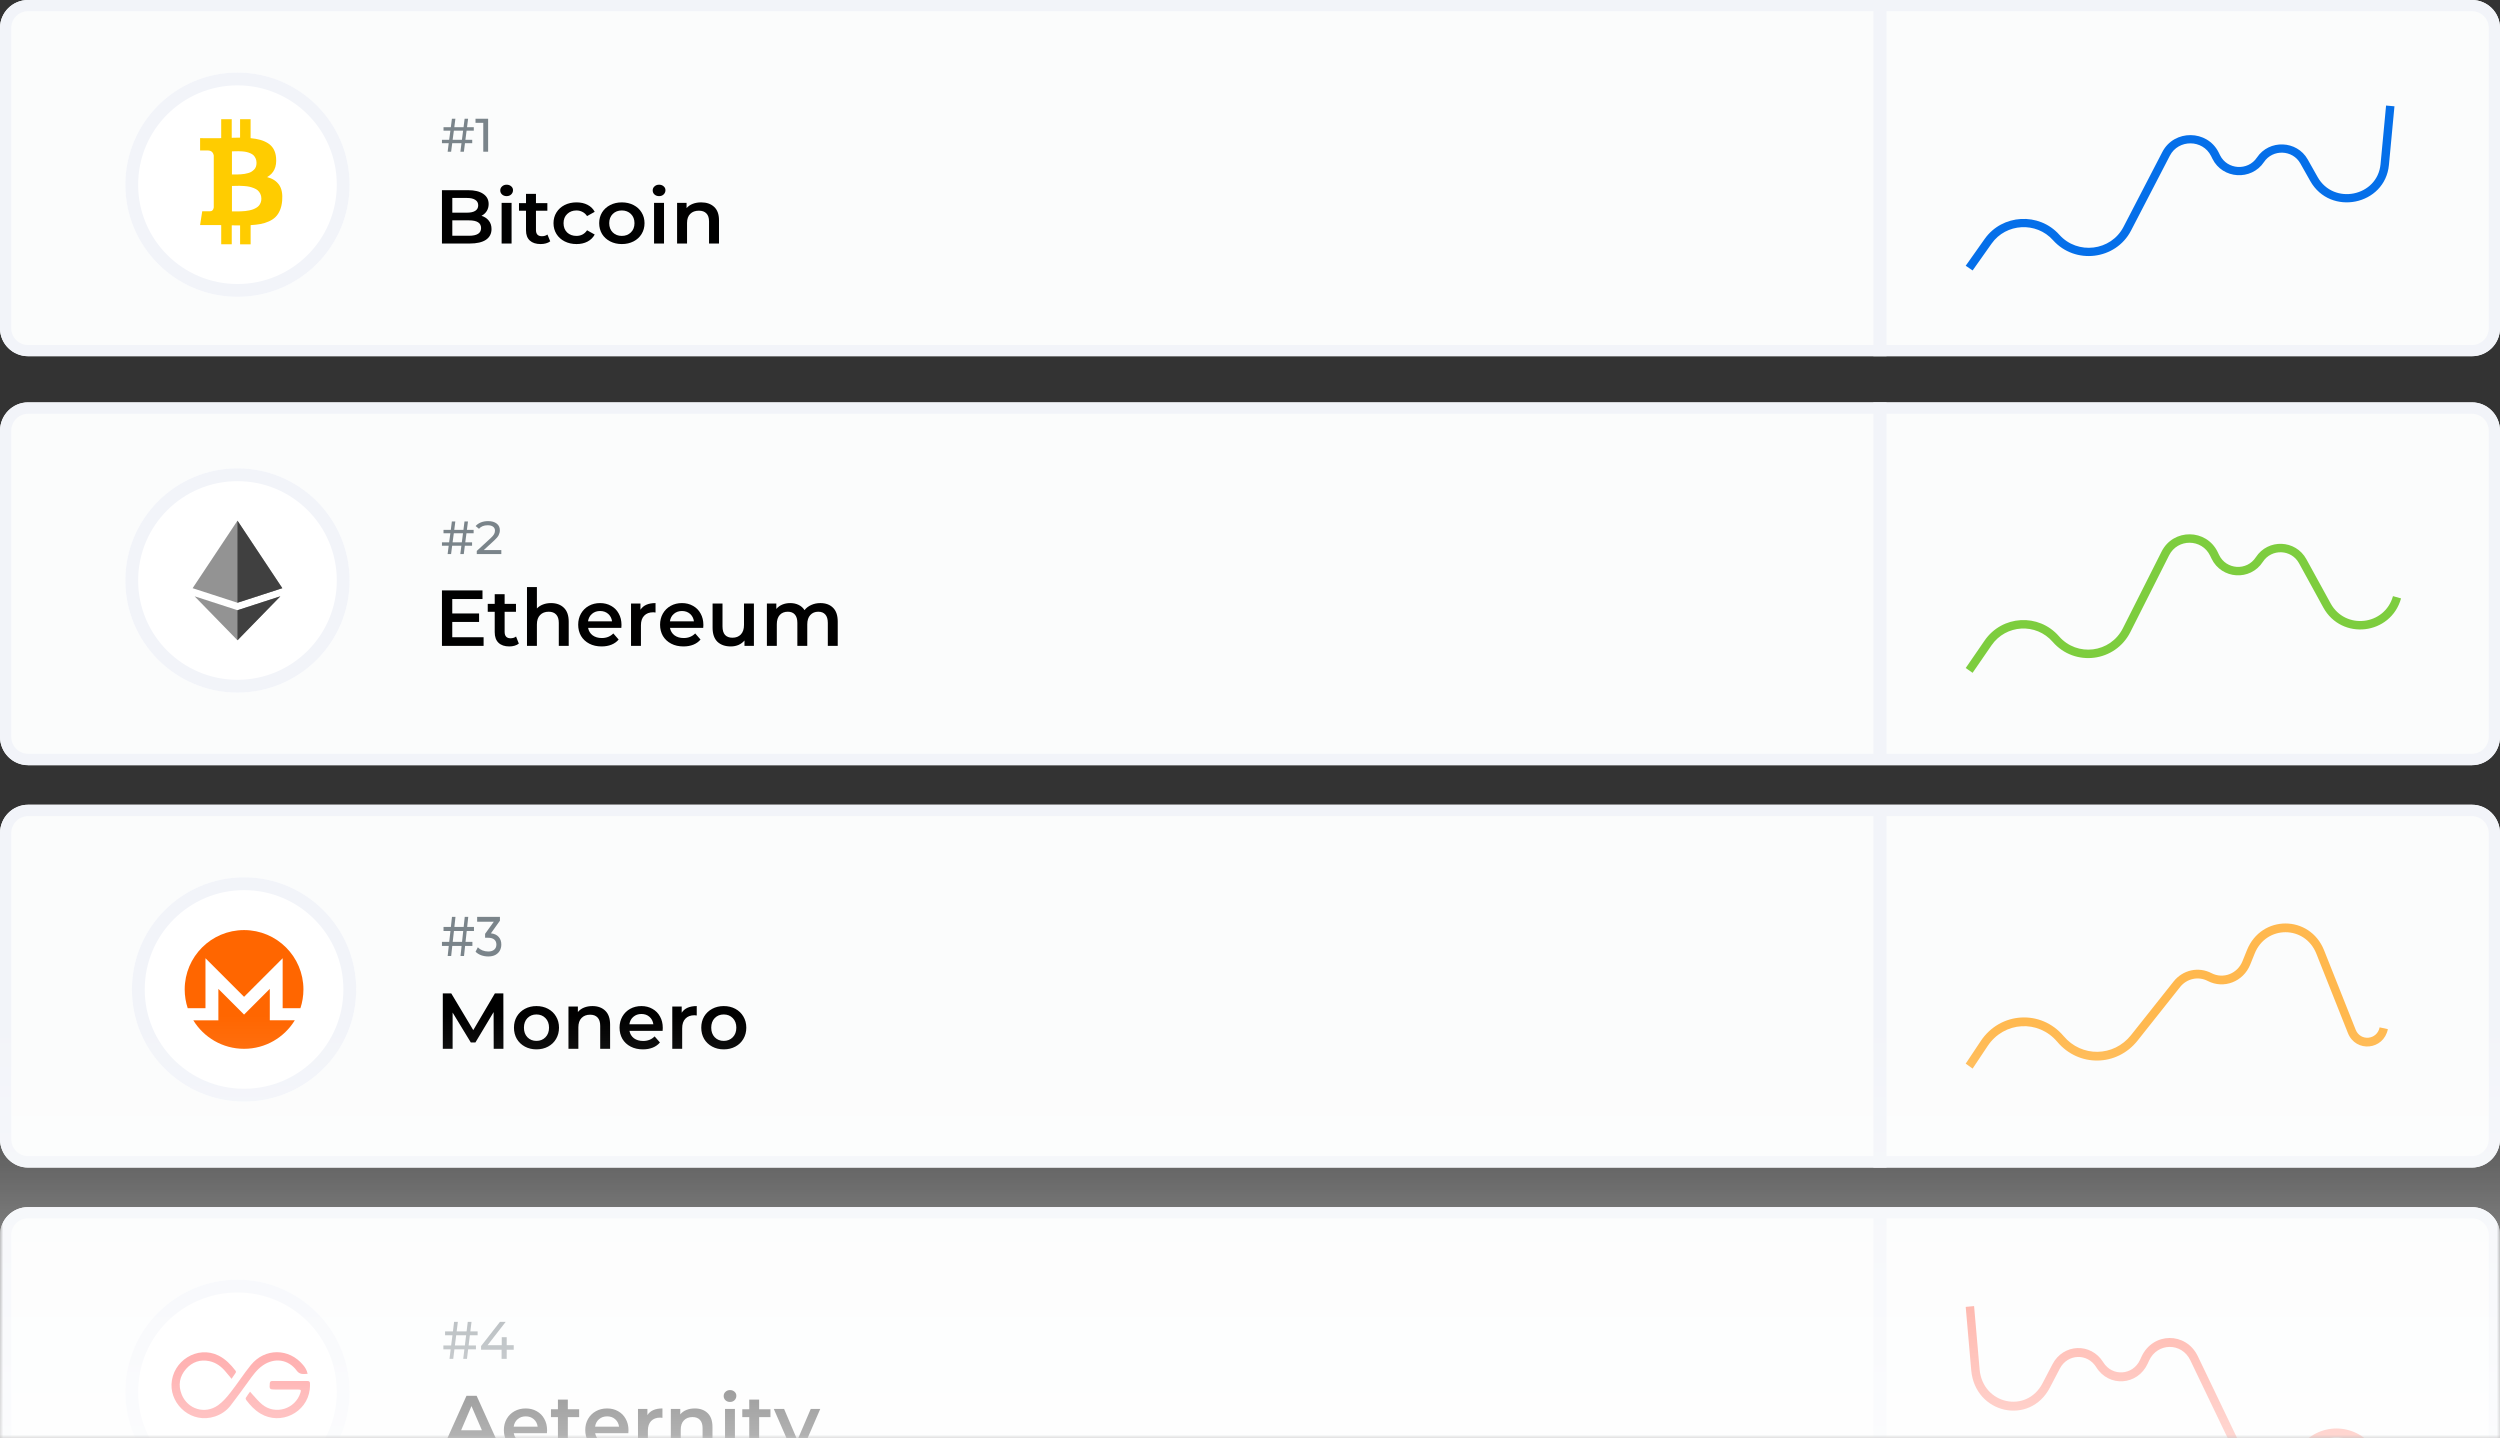 <svg width="379" height="218" viewBox="0 0 379 218" fill="none" xmlns="http://www.w3.org/2000/svg">
<rect x="0" y="0" width="379" height="218" fill="#333333" stroke="none"/>
<path d="M0 65.316C0 62.932 1.907 61 4.258 61H374.742C377.093 61 379 62.932 379 65.316V111.684C379 114.068 377.093 116 374.742 116H4.258C1.907 116 0 114.068 0 111.684V65.316Z" fill="#FBFCFC"/>
<path fill-rule="evenodd" clip-rule="evenodd" d="M374.742 62.727H4.258C2.847 62.727 1.703 63.886 1.703 65.316V111.684C1.703 113.114 2.847 114.273 4.258 114.273H374.742C376.153 114.273 377.297 113.114 377.297 111.684V65.316C377.297 63.886 376.153 62.727 374.742 62.727ZM4.258 61C1.907 61 0 62.932 0 65.316V111.684C0 114.068 1.907 116 4.258 116H374.742C377.093 116 379 114.068 379 111.684V65.316C379 62.932 377.093 61 374.742 61H4.258Z" fill="#F2F4F9"/>
<path d="M70.715 80.843L70.537 82.213H71.566V82.729H70.471L70.308 84H69.783L69.945 82.729H68.547L68.384 84H67.859L68.021 82.729H67V82.213H68.088L68.273 80.843H67.237V80.328H68.34L68.502 79.056H69.028L68.865 80.328H70.256L70.419 79.056H70.945L70.782 80.328H71.803V80.843H70.715ZM70.19 80.843H68.798L68.613 82.213H70.012L70.19 80.843Z" fill="#7A848A"/>
<path d="M76 83.386V84H72.278V83.52L74.387 81.578C74.643 81.342 74.816 81.14 74.905 80.97C74.993 80.796 75.038 80.622 75.038 80.448C75.038 80.189 74.942 79.989 74.749 79.847C74.562 79.701 74.29 79.629 73.935 79.629C73.363 79.629 72.921 79.807 72.611 80.165L72.107 79.749C72.31 79.513 72.573 79.33 72.899 79.198C73.23 79.066 73.597 79 74.002 79C74.545 79 74.976 79.125 75.297 79.374C75.618 79.619 75.778 79.953 75.778 80.377C75.778 80.641 75.719 80.89 75.6 81.126C75.482 81.361 75.257 81.629 74.927 81.931L73.343 83.386H76Z" fill="#7A848A"/>
<path d="M73.313 96.606V97.916H67V89.505H73.145V90.814H68.563V93.001H72.628V94.287H68.563V96.606H73.313Z" fill="black"/>
<path d="M78.655 97.567C78.478 97.712 78.262 97.82 78.005 97.892C77.757 97.964 77.492 98 77.212 98C76.506 98 75.961 97.816 75.576 97.447C75.191 97.079 74.999 96.542 74.999 95.837V92.749H73.941V91.547H74.999V90.081H76.502V91.547H78.222V92.749H76.502V95.801C76.502 96.114 76.578 96.354 76.731 96.522C76.883 96.682 77.103 96.762 77.392 96.762C77.729 96.762 78.009 96.674 78.234 96.498L78.655 97.567Z" fill="black"/>
<path d="M83.535 91.427C84.345 91.427 84.994 91.664 85.483 92.136C85.972 92.609 86.217 93.31 86.217 94.239V97.916H84.713V94.431C84.713 93.871 84.581 93.45 84.317 93.17C84.052 92.881 83.675 92.737 83.186 92.737C82.633 92.737 82.196 92.905 81.875 93.242C81.555 93.57 81.394 94.047 81.394 94.672V97.916H79.891V89H81.394V92.244C81.643 91.98 81.948 91.78 82.308 91.644C82.677 91.499 83.086 91.427 83.535 91.427Z" fill="black"/>
<path d="M94.219 94.744C94.219 94.848 94.211 94.996 94.195 95.188H89.156C89.244 95.661 89.473 96.037 89.842 96.318C90.219 96.59 90.683 96.726 91.237 96.726C91.942 96.726 92.523 96.494 92.98 96.029L93.786 96.955C93.497 97.299 93.133 97.559 92.692 97.736C92.251 97.912 91.754 98 91.201 98C90.495 98 89.874 97.86 89.337 97.579C88.799 97.299 88.383 96.91 88.086 96.414C87.797 95.909 87.653 95.341 87.653 94.708C87.653 94.083 87.793 93.522 88.074 93.025C88.362 92.521 88.759 92.128 89.264 91.848C89.769 91.567 90.339 91.427 90.972 91.427C91.597 91.427 92.155 91.567 92.644 91.848C93.141 92.12 93.525 92.509 93.798 93.013C94.079 93.51 94.219 94.087 94.219 94.744ZM90.972 92.629C90.491 92.629 90.082 92.773 89.746 93.061C89.417 93.342 89.216 93.718 89.144 94.191H92.788C92.724 93.726 92.527 93.35 92.199 93.061C91.87 92.773 91.461 92.629 90.972 92.629Z" fill="black"/>
<path d="M97.094 92.437C97.527 91.764 98.288 91.427 99.379 91.427V92.857C99.251 92.833 99.134 92.821 99.03 92.821C98.445 92.821 97.988 92.993 97.659 93.338C97.33 93.674 97.166 94.163 97.166 94.804V97.916H95.663V91.499H97.094V92.437Z" fill="black"/>
<path d="M106.632 94.744C106.632 94.848 106.624 94.996 106.608 95.188H101.569C101.657 95.661 101.886 96.037 102.255 96.318C102.632 96.59 103.097 96.726 103.65 96.726C104.355 96.726 104.936 96.494 105.393 96.029L106.199 96.955C105.91 97.299 105.546 97.559 105.105 97.736C104.664 97.912 104.167 98 103.614 98C102.908 98 102.287 97.86 101.75 97.579C101.213 97.299 100.796 96.91 100.499 96.414C100.21 95.909 100.066 95.341 100.066 94.708C100.066 94.083 100.206 93.522 100.487 93.025C100.776 92.521 101.172 92.128 101.677 91.848C102.183 91.567 102.752 91.427 103.385 91.427C104.01 91.427 104.568 91.567 105.057 91.848C105.554 92.12 105.939 92.509 106.211 93.013C106.492 93.51 106.632 94.087 106.632 94.744ZM103.385 92.629C102.904 92.629 102.495 92.773 102.159 93.061C101.83 93.342 101.629 93.718 101.557 94.191H105.201C105.137 93.726 104.94 93.35 104.612 93.061C104.283 92.773 103.874 92.629 103.385 92.629Z" fill="black"/>
<path d="M114.293 91.499V97.916H112.862V97.099C112.622 97.387 112.321 97.612 111.96 97.772C111.599 97.924 111.211 98 110.794 98C109.936 98 109.258 97.764 108.761 97.291C108.272 96.81 108.028 96.102 108.028 95.164V91.499H109.531V94.96C109.531 95.537 109.659 95.969 109.916 96.258C110.18 96.538 110.553 96.678 111.034 96.678C111.571 96.678 111.996 96.514 112.309 96.186C112.63 95.849 112.79 95.368 112.79 94.744V91.499H114.293Z" fill="black"/>
<path d="M124.366 91.427C125.176 91.427 125.817 91.664 126.29 92.136C126.763 92.601 127 93.302 127 94.239V97.916H125.497V94.431C125.497 93.871 125.373 93.45 125.124 93.17C124.875 92.881 124.519 92.737 124.054 92.737C123.549 92.737 123.144 92.905 122.839 93.242C122.535 93.57 122.382 94.043 122.382 94.659V97.916H120.879V94.431C120.879 93.871 120.755 93.45 120.506 93.17C120.258 92.881 119.901 92.737 119.436 92.737C118.923 92.737 118.514 92.901 118.209 93.23C117.913 93.558 117.764 94.035 117.764 94.659V97.916H116.261V91.499H117.692V92.316C117.933 92.028 118.233 91.808 118.594 91.656C118.955 91.503 119.356 91.427 119.797 91.427C120.278 91.427 120.703 91.519 121.071 91.704C121.448 91.88 121.745 92.144 121.961 92.497C122.226 92.16 122.567 91.9 122.983 91.716C123.4 91.523 123.861 91.427 124.366 91.427Z" fill="black"/>
<path d="M53 88C53 97.389 45.389 105 36 105C26.611 105 19 97.389 19 88C19 78.611 26.611 71 36 71C45.389 71 53 78.611 53 88Z" fill="white"/>
<g clip-path="url(#clip0)">
<path d="M42.8 89.169L36 91.375L29.2 89.169L36 78.933L42.8 89.169Z" fill="#939393"/>
<path d="M42.501 90.398L36 97.067L29.499 90.398L36 92.508L42.501 90.398Z" fill="#939393"/>
<path d="M36 92.508L42.501 90.398L36 97.067V92.508Z" fill="#404040"/>
<path d="M42.8 89.169L36 91.375V78.933L42.8 89.169Z" fill="#404040"/>
</g>
<path fill-rule="evenodd" clip-rule="evenodd" d="M36 103.057C44.316 103.057 51.057 96.316 51.057 88C51.057 79.684 44.316 72.943 36 72.943C27.684 72.943 20.943 79.684 20.943 88C20.943 96.316 27.684 103.057 36 103.057ZM36 105C45.389 105 53 97.389 53 88C53 78.611 45.389 71 36 71C26.611 71 19 78.611 19 88C19 97.389 26.611 105 36 105Z" fill="#F2F4F9"/>
<path d="M0 4.238C0 1.897 1.907 0 4.258 0H374.742C377.093 0 379 1.897 379 4.238V49.762C379 52.103 377.093 54 374.742 54H4.258C1.907 54 0 52.103 0 49.762V4.238Z" fill="#FBFCFC"/>
<path fill-rule="evenodd" clip-rule="evenodd" d="M374.742 1.695H4.258C2.847 1.695 1.703 2.834 1.703 4.238V49.762C1.703 51.166 2.847 52.305 4.258 52.305H374.742C376.153 52.305 377.297 51.166 377.297 49.762V4.238C377.297 2.834 376.153 1.695 374.742 1.695ZM4.258 0C1.907 0 0 1.897 0 4.238V49.762C0 52.103 1.907 54 4.258 54H374.742C377.093 54 379 52.103 379 49.762V4.238C379 1.897 377.093 0 374.742 0H4.258Z" fill="#F2F4F9"/>
<path d="M70.734 19.807L70.555 21.193H71.589V21.714H70.488L70.325 23H69.797L69.96 21.714H68.555L68.391 23H67.863L68.026 21.714H67V21.193H68.093L68.279 19.807H67.238V19.286H68.346L68.51 18H69.038L68.874 19.286H70.273L70.436 18H70.964L70.801 19.286H71.827V19.807H70.734ZM70.206 19.807H68.807L68.621 21.193H70.027L70.206 19.807Z" fill="#7A848A"/>
<path d="M74 18V23H73.264V18.621H72.088V18H74Z" fill="#7A848A"/>
<path d="M72.992 32.714C73.459 32.86 73.829 33.106 74.103 33.453C74.377 33.792 74.514 34.216 74.514 34.724C74.514 35.425 74.232 35.968 73.668 36.353C73.104 36.73 72.283 36.919 71.204 36.919H67V28.832H70.962C71.961 28.832 72.73 29.02 73.269 29.398C73.809 29.768 74.079 30.28 74.079 30.934C74.079 31.335 73.982 31.689 73.789 31.997C73.596 32.306 73.33 32.544 72.992 32.714ZM68.57 30.01V32.24H70.793C71.341 32.24 71.759 32.148 72.049 31.963C72.347 31.77 72.496 31.493 72.496 31.131C72.496 30.761 72.347 30.484 72.049 30.299C71.759 30.107 71.341 30.01 70.793 30.01H68.57ZM71.107 35.741C72.323 35.741 72.931 35.352 72.931 34.574C72.931 33.796 72.323 33.407 71.107 33.407H68.57V35.741H71.107Z" fill="black"/>
<path d="M76.045 30.75H77.555V36.919H76.045V30.75ZM76.806 29.733C76.532 29.733 76.302 29.652 76.117 29.49C75.932 29.321 75.839 29.113 75.839 28.866C75.839 28.62 75.932 28.416 76.117 28.254C76.302 28.085 76.532 28 76.806 28C77.079 28 77.309 28.081 77.494 28.243C77.679 28.397 77.772 28.593 77.772 28.832C77.772 29.086 77.679 29.302 77.494 29.479C77.317 29.648 77.088 29.733 76.806 29.733Z" fill="black"/>
<path d="M83.414 36.584C83.237 36.723 83.019 36.827 82.762 36.896C82.512 36.965 82.246 37 81.965 37C81.256 37 80.708 36.823 80.322 36.468C79.935 36.114 79.742 35.598 79.742 34.92V31.951H78.679V30.796H79.742V29.386H81.252V30.796H82.979V31.951H81.252V34.886C81.252 35.186 81.328 35.417 81.481 35.579C81.634 35.733 81.856 35.81 82.146 35.81C82.484 35.81 82.766 35.725 82.991 35.556L83.414 36.584Z" fill="black"/>
<path d="M87.403 37C86.735 37 86.135 36.865 85.603 36.596C85.072 36.326 84.657 35.953 84.359 35.475C84.061 34.99 83.912 34.443 83.912 33.834C83.912 33.226 84.061 32.683 84.359 32.205C84.657 31.728 85.068 31.354 85.591 31.085C86.123 30.815 86.727 30.68 87.403 30.68C88.04 30.68 88.595 30.804 89.07 31.05C89.554 31.297 89.916 31.651 90.158 32.113L88.998 32.76C88.813 32.475 88.579 32.263 88.297 32.124C88.023 31.978 87.722 31.905 87.391 31.905C86.828 31.905 86.361 32.082 85.99 32.437C85.62 32.783 85.434 33.249 85.434 33.834C85.434 34.42 85.616 34.89 85.978 35.244C86.348 35.59 86.82 35.764 87.391 35.764C87.722 35.764 88.023 35.694 88.297 35.556C88.579 35.41 88.813 35.194 88.998 34.909L90.158 35.556C89.908 36.018 89.541 36.376 89.058 36.63C88.583 36.877 88.031 37 87.403 37Z" fill="black"/>
<path d="M94.268 37C93.615 37 93.027 36.865 92.504 36.596C91.981 36.326 91.57 35.953 91.272 35.475C90.982 34.99 90.837 34.443 90.837 33.834C90.837 33.226 90.982 32.683 91.272 32.205C91.57 31.728 91.981 31.354 92.504 31.085C93.027 30.815 93.615 30.68 94.268 30.68C94.928 30.68 95.52 30.815 96.043 31.085C96.567 31.354 96.974 31.728 97.263 32.205C97.561 32.683 97.71 33.226 97.71 33.834C97.71 34.443 97.561 34.99 97.263 35.475C96.974 35.953 96.567 36.326 96.043 36.596C95.52 36.865 94.928 37 94.268 37ZM94.268 35.764C94.823 35.764 95.282 35.587 95.645 35.232C96.007 34.878 96.188 34.412 96.188 33.834C96.188 33.257 96.007 32.791 95.645 32.437C95.282 32.082 94.823 31.905 94.268 31.905C93.712 31.905 93.253 32.082 92.891 32.437C92.536 32.791 92.359 33.257 92.359 33.834C92.359 34.412 92.536 34.878 92.891 35.232C93.253 35.587 93.712 35.764 94.268 35.764Z" fill="black"/>
<path d="M99.154 30.75H100.664V36.919H99.154V30.75ZM99.915 29.733C99.641 29.733 99.412 29.652 99.227 29.49C99.041 29.321 98.949 29.113 98.949 28.866C98.949 28.62 99.041 28.416 99.227 28.254C99.412 28.085 99.641 28 99.915 28C100.189 28 100.419 28.081 100.604 28.243C100.789 28.397 100.882 28.593 100.882 28.832C100.882 29.086 100.789 29.302 100.604 29.479C100.427 29.648 100.197 29.733 99.915 29.733Z" fill="black"/>
<path d="M106.306 30.68C107.12 30.68 107.772 30.908 108.263 31.362C108.754 31.816 109 32.49 109 33.384V36.919H107.49V33.569C107.49 33.029 107.357 32.625 107.091 32.356C106.826 32.078 106.447 31.94 105.956 31.94C105.4 31.94 104.961 32.101 104.639 32.425C104.317 32.741 104.156 33.199 104.156 33.8V36.919H102.646V30.75H104.084V31.547C104.333 31.262 104.647 31.046 105.026 30.9C105.404 30.753 105.831 30.68 106.306 30.68Z" fill="black"/>
<path d="M53 28C53 37.389 45.389 45 36 45C26.611 45 19 37.389 19 28C19 18.611 26.611 11 36 11C45.389 11 53 18.611 53 28Z" fill="white"/>
<path d="M42.31 28.02C41.911 27.449 41.304 27.058 40.495 26.847C41.526 26.268 41.976 25.29 41.853 23.905C41.813 23.403 41.686 22.968 41.475 22.601C41.264 22.233 40.977 21.934 40.618 21.71C40.258 21.487 39.866 21.315 39.445 21.2C39.024 21.084 38.541 20.996 37.992 20.944V18.075H36.395V20.864C36.118 20.864 35.697 20.872 35.131 20.888V18.075H33.533V20.944C33.304 20.952 32.97 20.956 32.527 20.956L30.334 20.944V22.812H31.485C32.011 22.812 32.316 23.071 32.407 23.586V26.855C32.476 26.855 32.531 26.859 32.574 26.867H32.407V31.448C32.353 31.835 32.153 32.031 31.804 32.031H30.657L30.334 34.118H32.407C32.538 34.118 32.727 34.118 32.977 34.122C33.228 34.126 33.413 34.126 33.536 34.126V37.032H35.134V34.162C35.425 34.17 35.846 34.174 36.398 34.174V37.036H37.996V34.13C38.562 34.098 39.067 34.042 39.503 33.959C39.943 33.875 40.364 33.743 40.763 33.563C41.163 33.384 41.5 33.164 41.769 32.897C42.038 32.63 42.263 32.294 42.437 31.883C42.612 31.472 42.724 30.997 42.775 30.459C42.866 29.405 42.71 28.591 42.31 28.02ZM35.163 22.94C35.211 22.94 35.349 22.94 35.574 22.936C35.799 22.932 35.984 22.928 36.133 22.924C36.282 22.92 36.482 22.928 36.736 22.952C36.986 22.976 37.201 23.003 37.375 23.043C37.549 23.083 37.738 23.143 37.945 23.231C38.152 23.319 38.319 23.427 38.443 23.55C38.566 23.674 38.672 23.834 38.759 24.029C38.846 24.225 38.889 24.444 38.889 24.696C38.889 24.907 38.857 25.103 38.795 25.278C38.733 25.454 38.639 25.598 38.515 25.717C38.392 25.837 38.261 25.937 38.13 26.025C38 26.113 37.833 26.18 37.629 26.236C37.426 26.288 37.248 26.332 37.095 26.36C36.943 26.392 36.754 26.412 36.525 26.424C36.297 26.436 36.126 26.444 36.006 26.448C35.89 26.452 35.726 26.452 35.523 26.448C35.32 26.444 35.2 26.444 35.163 26.444V22.94ZM39.525 30.698C39.459 30.874 39.376 31.025 39.271 31.153C39.165 31.281 39.031 31.396 38.86 31.496C38.69 31.596 38.526 31.676 38.366 31.736C38.207 31.796 38.014 31.851 37.793 31.895C37.568 31.939 37.371 31.971 37.201 31.991C37.03 32.011 36.83 32.027 36.594 32.035C36.358 32.047 36.177 32.051 36.046 32.051C35.915 32.051 35.748 32.047 35.548 32.047C35.349 32.043 35.221 32.043 35.163 32.043V28.192C35.218 28.192 35.381 28.188 35.657 28.18C35.93 28.172 36.155 28.168 36.325 28.168C36.5 28.168 36.736 28.18 37.041 28.204C37.346 28.228 37.6 28.26 37.807 28.308C38.014 28.351 38.239 28.423 38.486 28.519C38.733 28.615 38.929 28.73 39.082 28.866C39.234 29.002 39.361 29.177 39.467 29.389C39.572 29.601 39.623 29.844 39.623 30.119C39.623 30.331 39.59 30.526 39.525 30.698Z" fill="#FFCC00"/>
<path fill-rule="evenodd" clip-rule="evenodd" d="M36 43.057C44.316 43.057 51.057 36.316 51.057 28C51.057 19.684 44.316 12.943 36 12.943C27.684 12.943 20.943 19.684 20.943 28C20.943 36.316 27.684 43.057 36 43.057ZM36 45C45.389 45 53 37.389 53 28C53 18.611 45.389 11 36 11C26.611 11 19 18.611 19 28C19 37.389 26.611 45 36 45Z" fill="#F2F4F9"/>
<path fill-rule="evenodd" clip-rule="evenodd" d="M363 16.115L362.162 25.007C361.585 31.128 353.269 32.83 350.237 27.447L348.729 24.772C347.557 22.692 344.546 22.582 343.218 24.57C341.306 27.433 336.935 27.16 335.411 24.082L335.202 23.66C333.943 21.117 330.256 21.084 328.95 23.604L323.06 34.964C320.755 39.409 314.591 40.165 311.239 36.413C308.703 33.576 304.119 33.83 301.927 36.93L299.05 41L298 40.288L300.878 36.218C303.542 32.45 309.117 32.14 312.199 35.59C314.957 38.675 320.026 38.054 321.921 34.398L327.812 23.038C329.596 19.597 334.631 19.642 336.351 23.114L336.56 23.536C337.651 25.74 340.78 25.936 342.149 23.886C344.004 21.109 348.21 21.263 349.847 24.168L351.355 26.843C353.78 31.147 360.429 29.786 360.89 24.892L361.729 16L363 16.115Z" fill="#056FE9"/>
<path fill-rule="evenodd" clip-rule="evenodd" d="M284 54L284 1L286 1L286 54L284 54Z" fill="#F2F4F9"/>
<mask id="mask0" mask-type="alpha" maskUnits="userSpaceOnUse" x="0" y="177" width="379" height="41">
<rect y="177" width="379" height="41" fill="#C4C4C4"/>
</mask>
<g mask="url(#mask0)">
<path d="M0 187.238C0 184.897 1.907 183 4.258 183H374.742C377.093 183 379 184.897 379 187.238V232.762C379 235.103 377.093 237 374.742 237H4.258C1.907 237 0 235.103 0 232.762V187.238Z" fill="#FBFCFC"/>
<path fill-rule="evenodd" clip-rule="evenodd" d="M374.742 184.695H4.258C2.847 184.695 1.703 185.834 1.703 187.238V232.762C1.703 234.166 2.847 235.305 4.258 235.305H374.742C376.153 235.305 377.297 234.166 377.297 232.762V187.238C377.297 185.834 376.153 184.695 374.742 184.695ZM4.258 183C1.907 183 0 184.897 0 187.238V232.762C0 235.103 1.907 237 4.258 237H374.742C377.093 237 379 235.103 379 232.762V187.238C379 184.897 377.093 183 374.742 183H4.258Z" fill="#F2F4F9"/>
<path d="M71.232 202.424L71.04 203.976H72.152V204.56H70.968L70.792 206H70.224L70.4 204.56H68.888L68.712 206H68.144L68.32 204.56H67.216V203.976H68.392L68.592 202.424H67.472V201.84H68.664L68.84 200.4H69.408L69.232 201.84H70.736L70.912 200.4H71.48L71.304 201.84H72.408V202.424H71.232ZM70.664 202.424H69.16L68.96 203.976H70.472L70.664 202.424ZM77.881 204.624H76.817V206H76.041V204.624H72.929V204.064L75.793 200.4H76.657L73.913 203.936H76.065V202.72H76.817V203.936H77.881V204.624Z" fill="#7A848A"/>
<path d="M73.576 218.056H69.376L68.548 220H66.94L70.72 211.6H72.256L76.048 220H74.416L73.576 218.056ZM73.06 216.832L71.476 213.16L69.904 216.832H73.06ZM82.938 216.832C82.938 216.936 82.93 217.084 82.914 217.276H77.886C77.974 217.748 78.202 218.124 78.57 218.404C78.946 218.676 79.41 218.812 79.962 218.812C80.666 218.812 81.246 218.58 81.702 218.116L82.506 219.04C82.218 219.384 81.854 219.644 81.414 219.82C80.974 219.996 80.478 220.084 79.926 220.084C79.222 220.084 78.602 219.944 78.066 219.664C77.53 219.384 77.114 218.996 76.818 218.5C76.53 217.996 76.386 217.428 76.386 216.796C76.386 216.172 76.526 215.612 76.806 215.116C77.094 214.612 77.49 214.22 77.994 213.94C78.498 213.66 79.066 213.52 79.698 213.52C80.322 213.52 80.878 213.66 81.366 213.94C81.862 214.212 82.246 214.6 82.518 215.104C82.798 215.6 82.938 216.176 82.938 216.832ZM79.698 214.72C79.218 214.72 78.81 214.864 78.474 215.152C78.146 215.432 77.946 215.808 77.874 216.28H81.51C81.446 215.816 81.25 215.44 80.922 215.152C80.594 214.864 80.186 214.72 79.698 214.72ZM88.231 219.652C88.055 219.796 87.838 219.904 87.582 219.976C87.335 220.048 87.07 220.084 86.79 220.084C86.087 220.084 85.543 219.9 85.159 219.532C84.775 219.164 84.582 218.628 84.582 217.924V214.84H83.526V213.64H84.582V212.176H86.082V213.64H87.799V214.84H86.082V217.888C86.082 218.2 86.159 218.44 86.311 218.608C86.463 218.768 86.683 218.848 86.971 218.848C87.306 218.848 87.587 218.76 87.811 218.584L88.231 219.652ZM95.278 216.832C95.278 216.936 95.269 217.084 95.254 217.276H90.225C90.314 217.748 90.541 218.124 90.909 218.404C91.285 218.676 91.749 218.812 92.302 218.812C93.005 218.812 93.585 218.58 94.041 218.116L94.846 219.04C94.558 219.384 94.194 219.644 93.754 219.82C93.314 219.996 92.817 220.084 92.266 220.084C91.561 220.084 90.942 219.944 90.406 219.664C89.87 219.384 89.454 218.996 89.157 218.5C88.87 217.996 88.725 217.428 88.725 216.796C88.725 216.172 88.865 215.612 89.145 215.116C89.433 214.612 89.829 214.22 90.334 213.94C90.838 213.66 91.406 213.52 92.037 213.52C92.662 213.52 93.218 213.66 93.706 213.94C94.201 214.212 94.585 214.6 94.858 215.104C95.138 215.6 95.278 216.176 95.278 216.832ZM92.037 214.72C91.558 214.72 91.15 214.864 90.814 215.152C90.486 215.432 90.285 215.808 90.213 216.28H93.85C93.785 215.816 93.59 215.44 93.261 215.152C92.933 214.864 92.525 214.72 92.037 214.72ZM98.146 214.528C98.578 213.856 99.338 213.52 100.426 213.52V214.948C100.298 214.924 100.182 214.912 100.078 214.912C99.494 214.912 99.038 215.084 98.71 215.428C98.382 215.764 98.218 216.252 98.218 216.892V220H96.718V213.592H98.146V214.528ZM105.335 213.52C106.143 213.52 106.791 213.756 107.279 214.228C107.767 214.7 108.011 215.4 108.011 216.328V220H106.511V216.52C106.511 215.96 106.379 215.54 106.115 215.26C105.851 214.972 105.475 214.828 104.987 214.828C104.435 214.828 103.999 214.996 103.679 215.332C103.359 215.66 103.199 216.136 103.199 216.76V220H101.699V213.592H103.127V214.42C103.375 214.124 103.687 213.9 104.063 213.748C104.439 213.596 104.863 213.52 105.335 213.52ZM109.914 213.592H111.414V220H109.914V213.592ZM110.67 212.536C110.398 212.536 110.17 212.452 109.986 212.284C109.802 212.108 109.71 211.892 109.71 211.636C109.71 211.38 109.802 211.168 109.986 211C110.17 210.824 110.398 210.736 110.67 210.736C110.942 210.736 111.17 210.82 111.354 210.988C111.538 211.148 111.63 211.352 111.63 211.6C111.63 211.864 111.538 212.088 111.354 212.272C111.178 212.448 110.95 212.536 110.67 212.536ZM117.234 219.652C117.058 219.796 116.842 219.904 116.586 219.976C116.338 220.048 116.074 220.084 115.794 220.084C115.09 220.084 114.546 219.9 114.162 219.532C113.778 219.164 113.586 218.628 113.586 217.924V214.84H112.53V213.64H113.586V212.176H115.086V213.64H116.802V214.84H115.086V217.888C115.086 218.2 115.162 218.44 115.314 218.608C115.466 218.768 115.686 218.848 115.974 218.848C116.31 218.848 116.59 218.76 116.814 218.584L117.234 219.652ZM124.351 213.592L121.351 220.516C121.071 221.212 120.731 221.7 120.331 221.98C119.931 222.268 119.447 222.412 118.879 222.412C118.559 222.412 118.243 222.36 117.931 222.256C117.619 222.152 117.363 222.008 117.163 221.824L117.763 220.72C117.907 220.856 118.075 220.964 118.267 221.044C118.467 221.124 118.667 221.164 118.867 221.164C119.131 221.164 119.347 221.096 119.515 220.96C119.691 220.824 119.851 220.596 119.995 220.276L120.103 220.024L117.307 213.592H118.867L120.883 218.332L122.911 213.592H124.351Z" fill="black"/>
<path d="M53 211C53 220.389 45.389 228 36 228C26.611 228 19 220.389 19 211C19 201.611 26.611 194 36 194C45.389 194 53 201.611 53 211Z" fill="white"/>
<g clip-path="url(#clip1)">
<path d="M35.108 209.029C35.344 208.687 35.557 208.393 35.745 208.091C35.785 208.026 35.769 207.871 35.712 207.806C34.993 206.876 34.193 206.028 33.114 205.498C29.913 203.923 26.131 206.313 26 209.878C25.894 213.018 29.071 215.897 32.584 214.739C33.515 214.429 34.331 213.883 34.936 213.108C35.875 211.909 36.749 210.669 37.648 209.437C38.293 208.548 38.922 207.635 39.845 206.998C41.601 205.783 43.708 206.06 44.974 207.781C45.456 208.434 45.979 208.295 46.633 208.271C46.526 207.733 46.273 207.317 45.963 206.949C43.831 204.356 40.147 204.331 38.023 206.949C36.937 208.287 36.006 209.747 34.944 211.101C34.389 211.811 33.776 212.529 33.049 213.042C31.081 214.445 28.451 213.646 27.544 211.403C26.98 210 27.209 208.662 28.214 207.52C29.153 206.468 30.362 206.052 31.759 206.354C32.763 206.574 33.556 207.162 34.209 207.953C34.487 208.295 34.773 208.638 35.108 209.029Z" fill="#FF4B4B"/>
<path d="M37.909 210.979C37.672 211.321 37.444 211.607 37.264 211.917C37.223 211.99 37.264 212.153 37.321 212.235C37.925 213.042 38.612 213.777 39.486 214.299C42.54 216.134 46.543 214.168 46.959 210.628C46.992 210.318 47 210.008 46.992 209.698C46.992 209.478 46.869 209.356 46.624 209.356C44.844 209.356 43.063 209.356 41.274 209.356C41.021 209.356 40.915 209.478 40.899 209.723C40.825 210.604 40.866 210.653 41.74 210.653C42.883 210.653 44.027 210.653 45.17 210.653C45.628 210.653 45.677 210.726 45.538 211.158C44.762 213.613 41.74 214.551 39.747 212.92C39.167 212.447 38.693 211.835 38.17 211.281C38.097 211.207 38.023 211.117 37.909 210.979Z" fill="#FF4B4B"/>
</g>
<path fill-rule="evenodd" clip-rule="evenodd" d="M36 226.057C44.316 226.057 51.057 219.316 51.057 211C51.057 202.684 44.316 195.943 36 195.943C27.684 195.943 20.943 202.684 20.943 211C20.943 219.316 27.684 226.057 36 226.057ZM36 228C45.389 228 53 220.389 53 211C53 201.611 45.389 194 36 194C26.611 194 19 201.611 19 211C19 220.389 26.611 228 36 228Z" fill="#F2F4F9"/>
<path fill-rule="evenodd" clip-rule="evenodd" d="M298 198.124L298.838 207.727C299.415 214.338 307.731 216.176 310.763 210.363L312.271 207.474C313.443 205.228 316.454 205.108 317.782 207.256C319.694 210.348 324.065 210.053 325.589 206.728L325.798 206.272C327.057 203.527 330.744 203.491 332.05 206.212L337.94 218.481C340.245 223.282 346.409 224.098 349.761 220.046C352.297 216.982 356.881 217.257 359.073 220.604L361.95 225L363 224.231L360.122 219.836C357.458 215.765 351.883 215.431 348.801 219.157C346.043 222.489 340.974 221.818 339.079 217.87L333.188 205.601C331.404 201.884 326.369 201.933 324.649 205.683L324.44 206.139C323.349 208.519 320.22 208.731 318.851 206.517C316.996 203.518 312.79 203.684 311.153 206.822L309.645 209.711C307.22 214.359 300.571 212.889 300.11 207.603L299.271 198L298 198.124Z" fill="#FE7866"/>
<path fill-rule="evenodd" clip-rule="evenodd" d="M284 237L284 184L286 184L286 237L284 237Z" fill="#F2F4F9"/>
</g>
<path fill-rule="evenodd" clip-rule="evenodd" d="M335.058 84.251C333.804 81.649 330.132 81.615 328.831 84.194L322.963 95.822C320.667 100.372 314.527 101.145 311.187 97.305C308.662 94.401 304.095 94.662 301.912 97.834L299.046 102L298 101.272L300.867 97.106C303.521 93.248 309.074 92.931 312.145 96.462C314.891 99.621 319.941 98.985 321.829 95.243L327.697 83.615C329.474 80.093 334.49 80.139 336.203 83.693L336.411 84.125C337.498 86.381 340.615 86.581 341.979 84.483C343.826 81.64 348.017 81.798 349.647 84.772L353.321 91.471C355.543 95.523 361.53 94.828 362.776 90.373L364 90.719C362.447 96.276 354.979 97.143 352.207 92.09L348.534 85.39C347.366 83.261 344.366 83.148 343.043 85.183C341.139 88.114 336.785 87.834 335.266 84.683L335.058 84.251Z" fill="#7DCD3E"/>
<path fill-rule="evenodd" clip-rule="evenodd" d="M284 115L284 61L286 61L286 115L284 115Z" fill="#F2F4F9"/>
<path d="M0 126.316C0 123.932 1.907 122 4.258 122H374.742C377.093 122 379 123.932 379 126.316V172.684C379 175.068 377.093 177 374.742 177H4.258C1.907 177 0 175.068 0 172.684V126.316Z" fill="#FBFCFC"/>
<path fill-rule="evenodd" clip-rule="evenodd" d="M374.742 123.727H4.258C2.847 123.727 1.703 124.886 1.703 126.316V172.684C1.703 174.114 2.847 175.273 4.258 175.273H374.742C376.153 175.273 377.297 174.114 377.297 172.684V126.316C377.297 124.886 376.153 123.727 374.742 123.727ZM4.258 122C1.907 122 0 123.932 0 126.316V172.684C0 175.068 1.907 177 4.258 177H374.742C377.093 177 379 175.068 379 172.684V126.316C379 123.932 377.093 122 374.742 122H4.258Z" fill="#F2F4F9"/>
<path d="M70.755 141.144L70.576 142.788H71.615V143.407H70.508L70.344 144.932H69.813L69.977 143.407H68.563L68.399 144.932H67.868L68.032 143.407H67V142.788H68.1L68.287 141.144H67.239V140.525H68.354L68.519 139H69.05L68.885 140.525H70.291L70.456 139H70.987L70.823 140.525H71.855V141.144H70.755ZM70.224 141.144H68.818L68.631 142.788H70.045L70.224 141.144Z" fill="#7A848A"/>
<path d="M74.422 141.492C74.935 141.548 75.327 141.729 75.596 142.034C75.865 142.333 76 142.718 76 143.186C76 143.525 75.925 143.833 75.776 144.11C75.626 144.381 75.402 144.599 75.102 144.763C74.808 144.921 74.447 145 74.018 145C73.644 145 73.285 144.938 72.941 144.814C72.596 144.684 72.315 144.506 72.095 144.28L72.439 143.61C72.619 143.802 72.848 143.958 73.127 144.076C73.407 144.189 73.704 144.246 74.018 144.246C74.407 144.246 74.708 144.153 74.923 143.966C75.142 143.78 75.252 143.523 75.252 143.195C75.252 142.867 75.145 142.613 74.93 142.432C74.716 142.251 74.392 142.161 73.958 142.161H73.539V141.568L74.856 139.737H72.335V139H75.79V139.576L74.422 141.492Z" fill="#7A848A"/>
<path d="M74.844 159L74.832 153.432L72.072 158.04H71.376L68.616 153.504V159H67.128V150.6H68.412L71.748 156.168L75.024 150.6H76.308L76.32 159H74.844ZM81.325 159.084C80.677 159.084 80.093 158.944 79.573 158.664C79.053 158.384 78.645 157.996 78.349 157.5C78.061 156.996 77.917 156.428 77.917 155.796C77.917 155.164 78.061 154.6 78.349 154.104C78.645 153.608 79.053 153.22 79.573 152.94C80.093 152.66 80.677 152.52 81.325 152.52C81.981 152.52 82.569 152.66 83.089 152.94C83.609 153.22 84.013 153.608 84.301 154.104C84.597 154.6 84.745 155.164 84.745 155.796C84.745 156.428 84.597 156.996 84.301 157.5C84.013 157.996 83.609 158.384 83.089 158.664C82.569 158.944 81.981 159.084 81.325 159.084ZM81.325 157.8C81.877 157.8 82.333 157.616 82.693 157.248C83.053 156.88 83.233 156.396 83.233 155.796C83.233 155.196 83.053 154.712 82.693 154.344C82.333 153.976 81.877 153.792 81.325 153.792C80.773 153.792 80.317 153.976 79.957 154.344C79.605 154.712 79.429 155.196 79.429 155.796C79.429 156.396 79.605 156.88 79.957 157.248C80.317 157.616 80.773 157.8 81.325 157.8ZM89.815 152.52C90.623 152.52 91.271 152.756 91.759 153.228C92.247 153.7 92.491 154.4 92.491 155.328V159H90.991V155.52C90.991 154.96 90.859 154.54 90.595 154.26C90.331 153.972 89.955 153.828 89.467 153.828C88.915 153.828 88.479 153.996 88.159 154.332C87.839 154.66 87.679 155.136 87.679 155.76V159H86.179V152.592H87.607V153.42C87.855 153.124 88.167 152.9 88.543 152.748C88.919 152.596 89.343 152.52 89.815 152.52ZM100.477 155.832C100.477 155.936 100.469 156.084 100.453 156.276H95.425C95.513 156.748 95.741 157.124 96.109 157.404C96.485 157.676 96.949 157.812 97.501 157.812C98.205 157.812 98.785 157.58 99.241 157.116L100.045 158.04C99.757 158.384 99.393 158.644 98.953 158.82C98.513 158.996 98.017 159.084 97.465 159.084C96.761 159.084 96.141 158.944 95.605 158.664C95.069 158.384 94.653 157.996 94.357 157.5C94.069 156.996 93.925 156.428 93.925 155.796C93.925 155.172 94.065 154.612 94.345 154.116C94.633 153.612 95.029 153.22 95.533 152.94C96.037 152.66 96.605 152.52 97.237 152.52C97.861 152.52 98.417 152.66 98.905 152.94C99.401 153.212 99.785 153.6 100.057 154.104C100.337 154.6 100.477 155.176 100.477 155.832ZM97.237 153.72C96.757 153.72 96.349 153.864 96.013 154.152C95.685 154.432 95.485 154.808 95.413 155.28H99.049C98.985 154.816 98.789 154.44 98.461 154.152C98.133 153.864 97.725 153.72 97.237 153.72ZM103.346 153.528C103.778 152.856 104.538 152.52 105.626 152.52V153.948C105.498 153.924 105.382 153.912 105.278 153.912C104.694 153.912 104.238 154.084 103.91 154.428C103.582 154.764 103.418 155.252 103.418 155.892V159H101.918V152.592H103.346V153.528ZM109.719 159.084C109.071 159.084 108.487 158.944 107.967 158.664C107.447 158.384 107.039 157.996 106.743 157.5C106.455 156.996 106.311 156.428 106.311 155.796C106.311 155.164 106.455 154.6 106.743 154.104C107.039 153.608 107.447 153.22 107.967 152.94C108.487 152.66 109.071 152.52 109.719 152.52C110.375 152.52 110.963 152.66 111.483 152.94C112.003 153.22 112.407 153.608 112.695 154.104C112.991 154.6 113.139 155.164 113.139 155.796C113.139 156.428 112.991 156.996 112.695 157.5C112.407 157.996 112.003 158.384 111.483 158.664C110.963 158.944 110.375 159.084 109.719 159.084ZM109.719 157.8C110.271 157.8 110.727 157.616 111.087 157.248C111.447 156.88 111.627 156.396 111.627 155.796C111.627 155.196 111.447 154.712 111.087 154.344C110.727 153.976 110.271 153.792 109.719 153.792C109.167 153.792 108.711 153.976 108.351 154.344C107.999 154.712 107.823 155.196 107.823 155.796C107.823 156.396 107.999 156.88 108.351 157.248C108.711 157.616 109.167 157.8 109.719 157.8Z" fill="black"/>
<path fill-rule="evenodd" clip-rule="evenodd" d="M351.158 144.577C349.438 140.251 343.549 140.237 341.81 144.555L341.138 146.224C340.086 148.837 337.126 149.979 334.688 148.712C333.257 147.968 331.521 148.35 330.502 149.633L324.049 157.765C320.918 161.711 315.13 161.798 311.89 157.948C309.015 154.532 303.817 154.839 301.331 158.57L299.048 162L298 161.246L300.284 157.817C303.241 153.376 309.427 153.011 312.849 157.076C315.572 160.311 320.435 160.238 323.066 156.922L329.519 148.791C330.916 147.031 333.295 146.507 335.258 147.527C337.036 148.452 339.195 147.619 339.963 145.712L340.635 144.043C342.811 138.639 350.182 138.656 352.335 144.071L357.117 156.097C357.835 157.903 360.366 157.659 360.753 155.747L362 156.02C361.355 159.207 357.136 159.613 355.939 156.603L351.158 144.577Z" fill="#FFB84E"/>
<path fill-rule="evenodd" clip-rule="evenodd" d="M284 177L284 123L286 123L286 177L284 177Z" fill="#F2F4F9"/>
<path d="M54 150C54 159.389 46.389 167 37 167C27.611 167 20 159.389 20 150C20 140.611 27.611 133 37 133C46.389 133 54 140.611 54 150Z" fill="white"/>
<path fill-rule="evenodd" clip-rule="evenodd" d="M37 165.057C45.316 165.057 52.057 158.316 52.057 150C52.057 141.684 45.316 134.943 37 134.943C28.684 134.943 21.943 141.684 21.943 150C21.943 158.316 28.684 165.057 37 165.057ZM37 167C46.389 167 54 159.389 54 150C54 140.611 46.389 133 37 133C27.611 133 20 140.611 20 150C20 159.389 27.611 167 37 167Z" fill="#F2F4F9"/>
<path d="M37 141C32.029 141 28 145.029 28 150C28 150.991 28.162 151.948 28.457 152.841H31.15V145.268L37 151.118L42.85 145.268V152.841H45.543C45.838 151.948 46 150.991 46 150C46 145.029 41.971 141 37 141Z" fill="#FF6600"/>
<path d="M33.105 149.916V154.683H29.308C30.89 157.27 33.745 159 37 159C40.255 159 43.11 157.27 44.692 154.676H40.902V149.909L37 153.811L33.105 149.916Z" fill="#FF6600"/>
<rect opacity="0.7" x="379" y="218" width="379" height="64" transform="rotate(-180 379 218)" fill="url(#paint0_linear)"/>
<defs>
<linearGradient id="paint0_linear" x1="568.5" y1="218" x2="568.5" y2="282" gradientUnits="userSpaceOnUse">
<stop stop-color="white"/>
<stop offset="1" stop-color="white" stop-opacity="0"/>
</linearGradient>
<clipPath id="clip0">
<rect x="29.2" y="78.933" width="13.6" height="18.133" fill="white"/>
</clipPath>
<clipPath id="clip1">
<rect width="21" height="10" transform="matrix(1 0 0 -1 26 215)" fill="white"/>
</clipPath>
</defs>
</svg>
